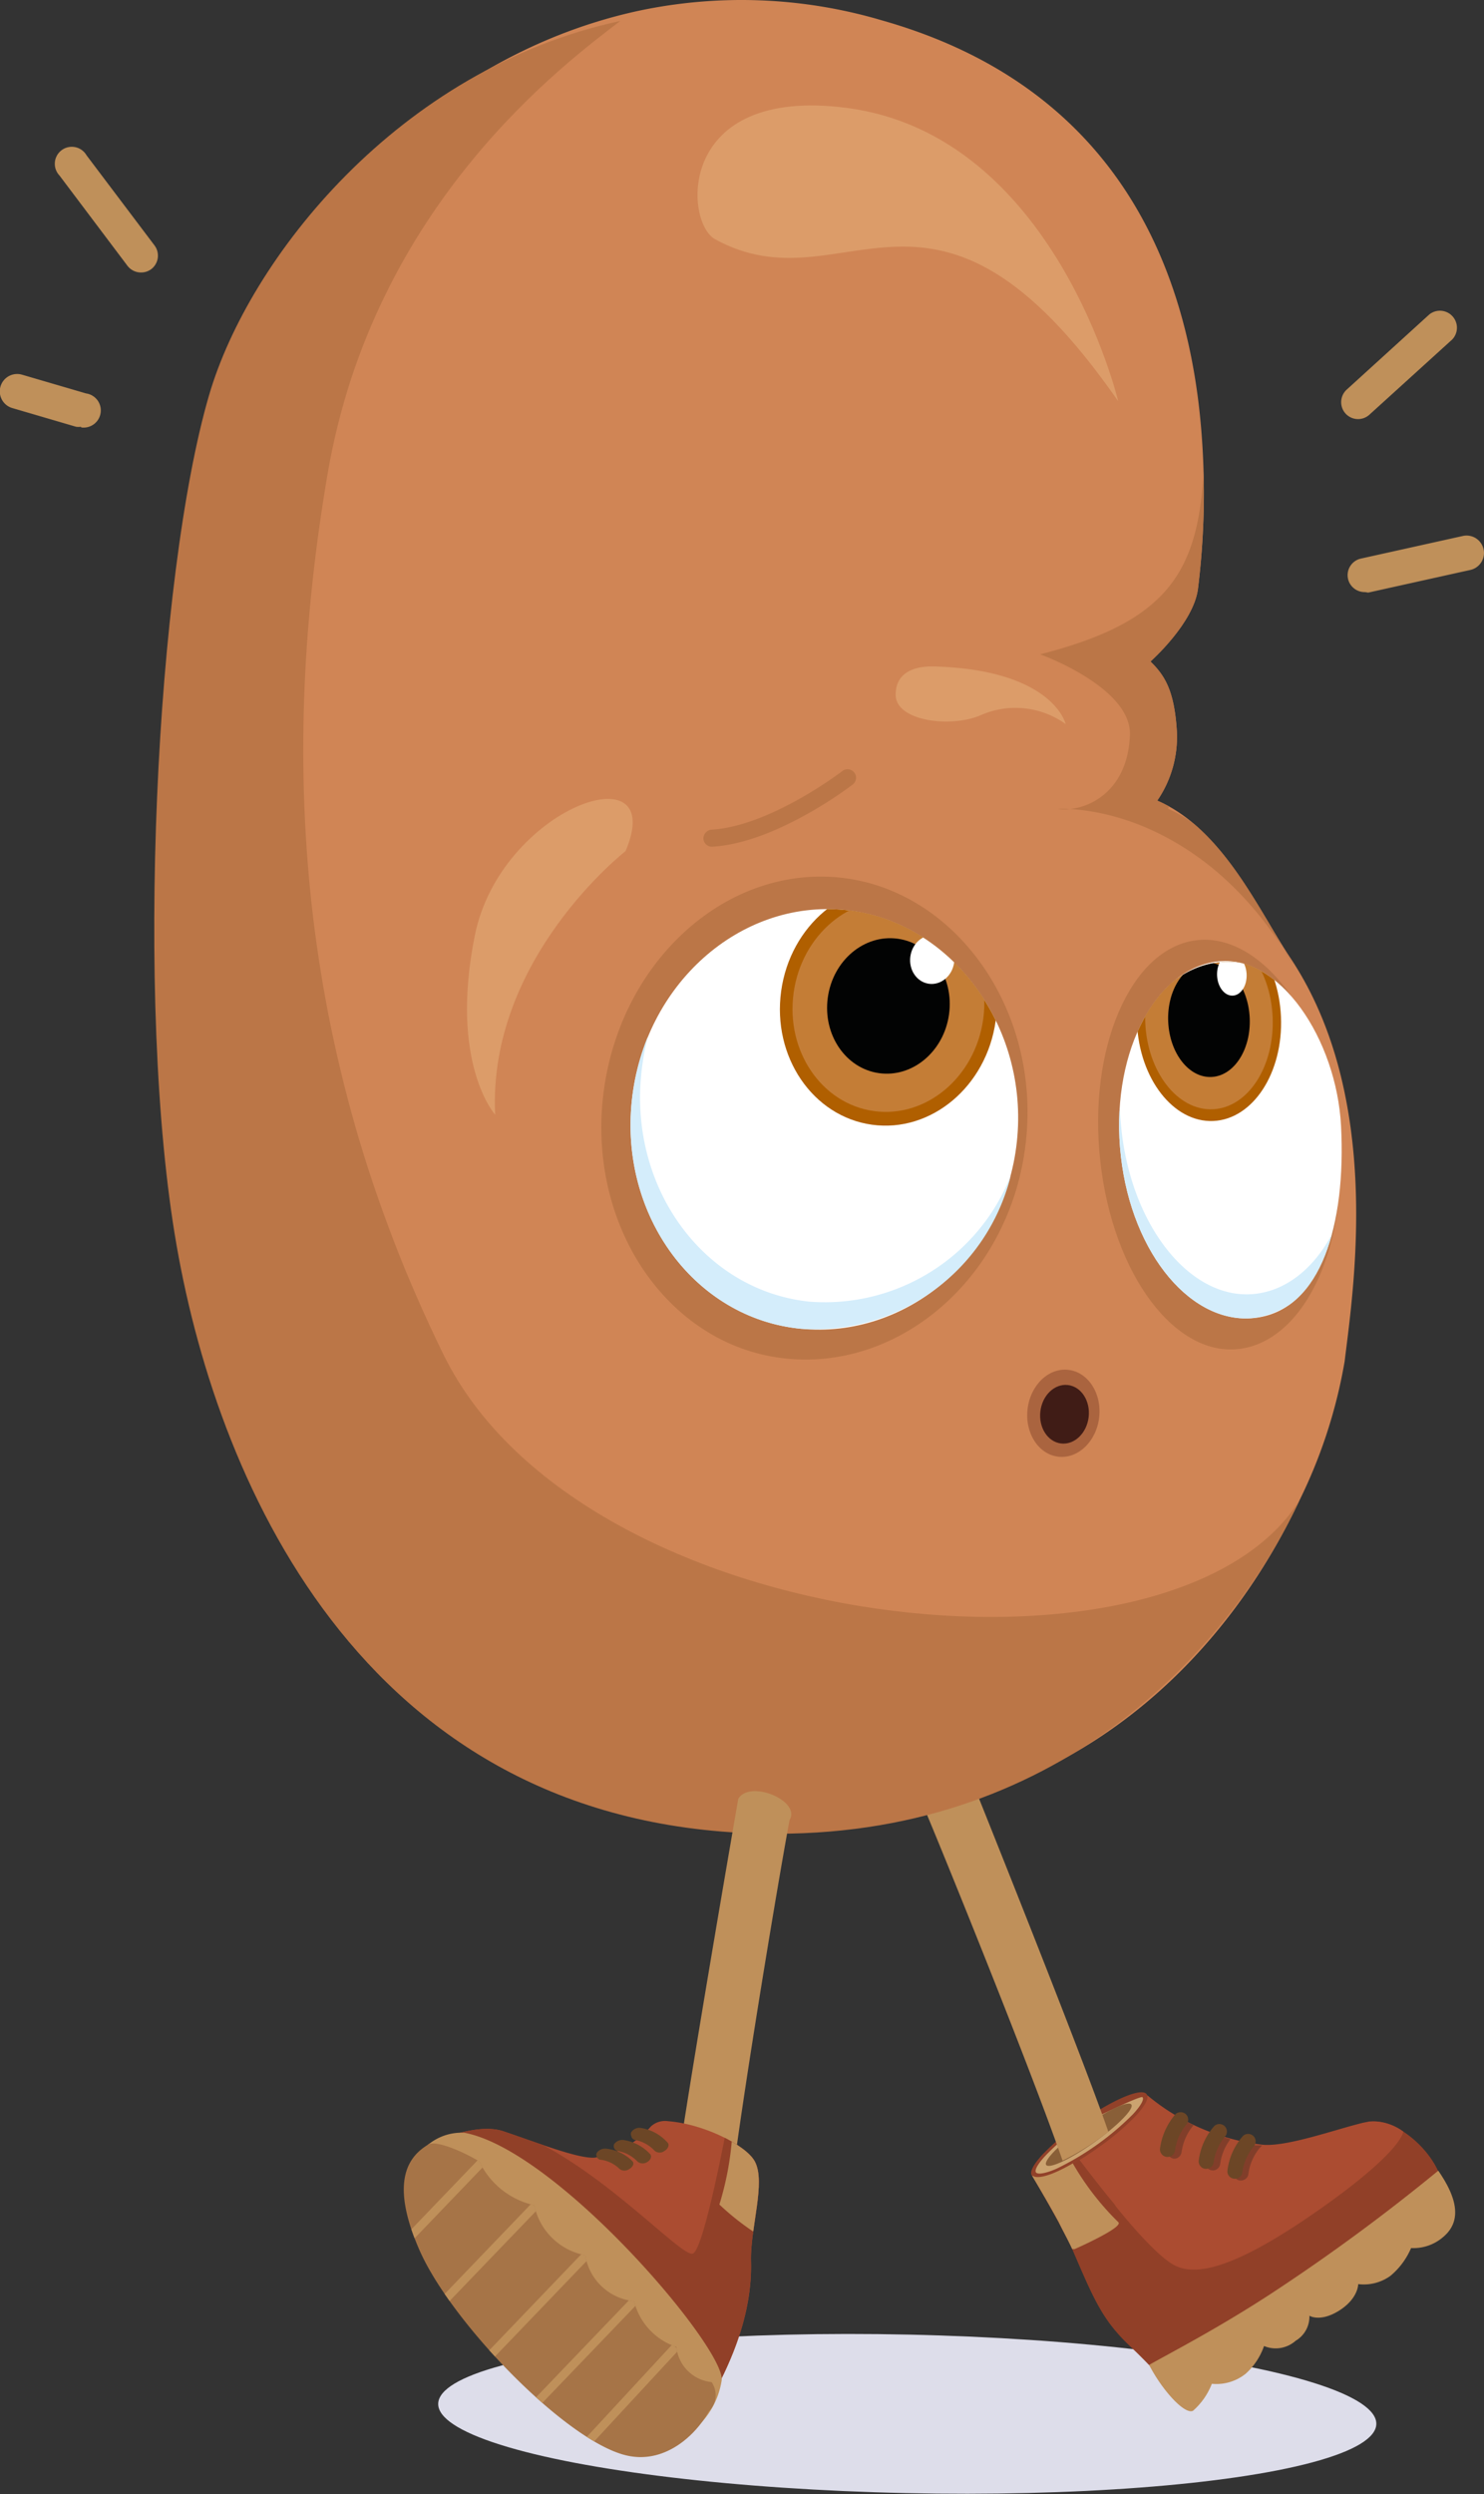 <svg xmlns="http://www.w3.org/2000/svg" xmlns:xlink="http://www.w3.org/1999/xlink" width="87.3" height="146.63" viewBox="0 0 87.3 146.63"><rect x="0" y="0" width="87.3" height="146.63" fill="#333333" stroke="none"/><defs><clipPath id="clip-path" transform="translate(-84.7 -54.71)"><path d="M144.52,121.83c.73-6.79-3.91-13-10.11-13.62s-11.82,4.4-12.54,11.2,3.72,12.8,9.92,13.42S143.8,128.63,144.52,121.83Z" fill="none" clip-rule="evenodd"></path></clipPath><clipPath id="clip-path-2" transform="translate(-84.7 -54.71)"><path d="M163.59,120.91c-.26-5.06-3.61-10.2-7.36-9.66s-6.25,5.68-5.59,11.46,4.23,10,8,9.47S163.89,126.72,163.59,120.91Z" fill="none" clip-rule="evenodd"></path></clipPath><clipPath id="clip-path-3" transform="translate(-84.7 -54.71)"><path d="M164.24,120.42c-.66-5.78-4.28-9.66-8-9.11s-6.34,5.17-5.68,11,4.23,10,8,9.48S164.89,126.2,164.24,120.42Z" fill="none" clip-rule="evenodd"></path></clipPath><clipPath id="clip-path-4" transform="translate(-84.7 -54.71)"><path d="M160.59,111c-1.86-2.79-3.94-7.54-7.81-9.22a6.61,6.61,0,0,0,1.15-4.1c-.15-2.41-.73-3.27-1.55-4.08,0,0,2.52-2.23,2.79-4.25a45.59,45.59,0,0,0,.2-9.34c-.72-8.85-4.49-20.05-18.78-24.1a29.13,29.13,0,0,0-14.3-.57c-13.08,2.82-21.85,14-24.19,22-3.1,10.63-4.41,35.71-1.9,50s11.33,34.59,35.3,34.59c17,0,25.77-10.73,29.69-19.1a29.86,29.86,0,0,0,2.61-8.07C164.32,130.49,166.07,119.2,160.59,111Z" fill="none"></path></clipPath><clipPath id="clip-path-5" transform="translate(-84.7 -54.71)"><path d="M123,179.72a1.23,1.23,0,0,1,1-.3c2.13.17,4.59,1.42,5.1,2.36.67,1.22-.27,3.93-.22,5.86.11,3.76-1.76,7.29-3.53,10.05l-15.47-16.9s2.73-1.34,4.42-.78c2,.67,4.47,1.65,5.41,1.55A5.57,5.57,0,0,0,123,179.72Z" fill="none"></path></clipPath><clipPath id="clip-path-6" transform="translate(-84.7 -54.71)"><path d="M109.9,180.79c.43-.26,2,.39,3,1a4.7,4.7,0,0,0,3.23,2.57,3.77,3.77,0,0,0,3,2.94A3.22,3.22,0,0,0,122,190a3.79,3.79,0,0,0,2.49,2.69,2.31,2.31,0,0,0,2.07,2.07,1.34,1.34,0,0,1-.17,1.73c-.74,1.38-2.65,3.2-5,2.54-3.6-1-10.17-7.85-12-12S108.79,181.45,109.9,180.79Z" fill="none"></path></clipPath></defs><g style="isolation:isolate"><g id="Capa_1" data-name="Capa 1"><ellipse cx="138.08" cy="196.64" rx="4.66" ry="27.6" transform="translate(-146.21 275.71) rotate(-88.76)" fill="#ddddea" style="mix-blend-mode:multiply"></ellipse><path d="M138.08,196.64" transform="translate(-84.7 -54.71)" fill="#ddddea"></path><path d="M165.25,179.46l-.35.07c-1.56.37-7.29,2.39-8.77,2.28s-3.38-3.29-3.91-3.87c-.2-.24-6.82,4.66-6.82,4.66s1.78,3,2.4,4.4c1.32,3.08,1.81,4.18,3.46,5.73.38.35,1.13,1.11,1.43,1.45,1.24-.72,4.06-2.11,7.24-4.19a104.46,104.46,0,0,0,9.51-7.23s-.13-.39-.14-.41C168.57,180.74,166.6,179.21,165.25,179.46Z" transform="translate(-84.7 -54.71)" fill="#914028"></path><path d="M147.62,180.92c1.89-1.41,4.39-3.21,4.6-3a12.88,12.88,0,0,0,6.81,2.89c1.47.1,4.31-.93,5.87-1.3l.35-.07a3,3,0,0,1,2,.59s0,1.13-5,4.63-7.25,3.88-8.48,3.22-3.42-3.44-3.42-3.44l-.1-.15C149.18,183,148.17,181.65,147.62,180.92Z" transform="translate(-84.7 -54.71)" fill="#ab4c31"></path><ellipse cx="148.78" cy="180.23" rx="3.99" ry="0.83" transform="translate(-161.52 64.49) rotate(-35.32)" fill="#cba370"></ellipse><path d="M148.55,181.49a14.93,14.93,0,0,1-1.7.93c-.77.34-1.28.41-1.44.21s.06-.64.62-1.25a15.15,15.15,0,0,1,2.19-1.86c1.89-1.35,3.62-2.09,3.93-1.69.16.21-.06.65-.62,1.26a14.63,14.63,0,0,1-2.19,1.86C149.08,181.14,148.81,181.32,148.55,181.49Zm-.23-1.84a14,14,0,0,0-2.11,1.79c-.47.5-.67.88-.56,1s.55.06,1.19-.22a16.43,16.43,0,0,0,4.51-3.21c.47-.51.67-.88.56-1S148.59,179.45,148.32,179.65Z" transform="translate(-84.7 -54.71)" fill="#924129"></path><ellipse cx="148.75" cy="180.23" rx="3.07" ry="0.55" transform="translate(-161.53 64.49) rotate(-35.33)" fill="#895f38"></ellipse><path d="M147.77,186.93c-.23-.51-.57-1.11-.78-1.56-.67-1.23-1.44-2.51-1.57-2.73h0l.06,0s.38.39,2.33-.74a16,16,0,0,0,2.68,3.46c.32.31-2.57,1.58-2.57,1.58l-.11,0Z" transform="translate(-84.7 -54.71)" fill="#bf905a"></path><g opacity="0.3" style="mix-blend-mode:multiply"><path d="M154,179.39a3.3,3.3,0,0,0-.76,1.59.69.69,0,0,0,.47.64.4.4,0,0,0,.31-.07.46.46,0,0,0,.19-.31,3.12,3.12,0,0,1,.61-1.47l.09-.11-.45-.23" transform="translate(-84.7 -54.71)" fill="#1e1e1c"></path></g><g opacity="0.3" style="mix-blend-mode:multiply"><path d="M156.29,180.06a4,4,0,0,0-.68,1.75.44.44,0,0,0,.37.5.4.4,0,0,0,.31-.07.43.43,0,0,0,.19-.3,3.08,3.08,0,0,1,.6-1.46l-.42-.13" transform="translate(-84.7 -54.71)" fill="#1e1e1c"></path></g><g opacity="0.3" style="mix-blend-mode:multiply"><path d="M158,180.58a4.07,4.07,0,0,0-.73,1.82.44.44,0,0,0,.37.51.48.48,0,0,0,.31-.08.42.42,0,0,0,.19-.3,3,3,0,0,1,.66-1.53l.15-.16h0l-.38,0-.18,0" transform="translate(-84.7 -54.71)" fill="#1e1e1c"></path></g><path d="M153.63,181.45a.48.48,0,0,1-.31.07.45.45,0,0,1-.38-.5,3.9,3.9,0,0,1,.9-2,.45.45,0,0,1,.63,0,.44.44,0,0,1,0,.62,3,3,0,0,0-.65,1.53A.46.46,0,0,1,153.63,181.45Z" transform="translate(-84.7 -54.71)" fill="#6c4626"></path><path d="M155.91,182.14a.5.5,0,0,1-.32.08.44.44,0,0,1-.37-.5,3.76,3.76,0,0,1,.9-2,.44.44,0,0,1,.63.62,3,3,0,0,0-.66,1.53A.41.41,0,0,1,155.91,182.14Z" transform="translate(-84.7 -54.71)" fill="#6c4626"></path><path d="M157.6,182.73a.44.44,0,0,1-.32.07.43.43,0,0,1-.37-.5,3.75,3.75,0,0,1,.9-2,.44.44,0,1,1,.63.62,3,3,0,0,0-.66,1.53A.41.41,0,0,1,157.6,182.73Z" transform="translate(-84.7 -54.71)" fill="#6c4626"></path><path d="M154.89,196.44a4.08,4.08,0,0,0,1.1-1.58,2.75,2.75,0,0,0,2-.6,3.94,3.94,0,0,0,1.07-1.62s0,0,0,0h0a1.77,1.77,0,0,0,1.86-.31,1.65,1.65,0,0,0,.81-1.47s.64.4,1.76-.31S164.6,189,164.6,189a2.68,2.68,0,0,0,1.9-.49,4.33,4.33,0,0,0,1.21-1.63,2.68,2.68,0,0,0,1.9-.66c1.29-1.09.54-2.67-.3-3.89a113.86,113.86,0,0,1-9.82,7.22c-3.17,2.07-5.94,3.49-7.19,4.2C153.09,195.28,154.42,196.71,154.89,196.44Z" transform="translate(-84.7 -54.71)" fill="#bf905a"></path><g opacity="0.3" style="mix-blend-mode:multiply"><path d="M154.24,196.24l.08.06Z" transform="translate(-84.7 -54.71)"></path></g><g opacity="0.3" style="mix-blend-mode:multiply"><path d="M154.07,196.11l.06,0Z" transform="translate(-84.7 -54.71)"></path></g><g opacity="0.3" style="mix-blend-mode:multiply"><path d="M153.72,195.77l0,0Z" transform="translate(-84.7 -54.71)"></path></g><g opacity="0.3" style="mix-blend-mode:multiply"><path d="M153.35,195.35l0,0Z" transform="translate(-84.7 -54.71)"></path></g><g opacity="0.3" style="mix-blend-mode:multiply"><path d="M154.54,196.42l.07,0Z" transform="translate(-84.7 -54.71)"></path></g><g opacity="0.3" style="mix-blend-mode:multiply"><path d="M153.9,196l0,0Z" transform="translate(-84.7 -54.71)"></path></g><g opacity="0.3" style="mix-blend-mode:multiply"><path d="M154.4,196.35l.07,0Z" transform="translate(-84.7 -54.71)"></path></g><g opacity="0.3" style="mix-blend-mode:multiply"><path d="M154.79,196.47l.1,0Z" transform="translate(-84.7 -54.71)"></path></g><g opacity="0.3" style="mix-blend-mode:multiply"><path d="M154.68,196.46h0Z" transform="translate(-84.7 -54.71)"></path></g><path d="M153.75,195.8a1.06,1.06,0,0,0,.15.15A1.06,1.06,0,0,1,153.75,195.8Z" transform="translate(-84.7 -54.71)" fill="#bf905a"></path><path d="M153.92,196l.15.13Z" transform="translate(-84.7 -54.71)" fill="#bf905a"></path><path d="M153.35,195.35a9.94,9.94,0,0,1-1-1.57A9.94,9.94,0,0,0,153.35,195.35Z" transform="translate(-84.7 -54.71)" fill="#bf905a"></path><path d="M153.37,195.38a4.57,4.57,0,0,0,.35.39A4.57,4.57,0,0,1,153.37,195.38Z" transform="translate(-84.7 -54.71)" fill="#bf905a"></path><path d="M154.61,196.44l.07,0Z" transform="translate(-84.7 -54.71)" fill="#bf905a"></path><path d="M154.13,196.16l.11.08Z" transform="translate(-84.7 -54.71)" fill="#bf905a"></path><path d="M154.32,196.3l.08,0Z" transform="translate(-84.7 -54.71)" fill="#bf905a"></path><path d="M154.77,196.47h0Z" transform="translate(-84.7 -54.71)" fill="#bf905a"></path><path d="M154.47,196.38l.07,0Z" transform="translate(-84.7 -54.71)" fill="#bf905a"></path><path d="M141.9,159.47s6.43,16,8,20.57a15.06,15.06,0,0,1-2.69,1.7c-1.94-5.55-6.84-17.63-8-20.39C138.31,160.37,141,158.49,141.9,159.47Z" transform="translate(-84.7 -54.71)" fill="#bf905a"></path><path d="M118.32,103.28" transform="translate(-84.7 -54.71)" fill="#e5b544"></path><path d="M160.59,111c-1.86-2.79-3.94-7.54-7.81-9.22a6.61,6.61,0,0,0,1.15-4.1c-.15-2.41-.73-3.27-1.55-4.08,0,0,2.52-2.23,2.79-4.25a45.59,45.59,0,0,0,.2-9.34c-.72-8.85-4.49-20.05-18.78-24.1a29.13,29.13,0,0,0-14.3-.57c-13.08,2.82-21.85,14-24.19,22-3.1,10.63-4.41,35.71-1.9,50s11.33,34.59,35.3,34.59c17,0,25.77-10.73,29.69-19.1a29.86,29.86,0,0,0,2.61-8.07C164.32,130.49,166.07,119.2,160.59,111Z" transform="translate(-84.7 -54.71)" fill="#d08555"></path><path d="M131,134.59c-6.82-.66-11.68-7.54-10.83-15.35s7.06-13.61,13.88-12.94,11.87,7.72,11,15.55S137.78,135.25,131,134.59Z" transform="translate(-84.7 -54.71)" fill="#bb7647" fill-rule="evenodd"></path><path d="M144.52,121.83c.73-6.79-3.91-13-10.11-13.62s-11.82,4.4-12.54,11.2,3.72,12.8,9.92,13.42S143.8,128.63,144.52,121.83Z" transform="translate(-84.7 -54.71)" fill="#fff" fill-rule="evenodd"></path><path d="M132.35,131.24c-6.2-.62-10.64-6.63-9.92-13.43a14.84,14.84,0,0,1,.38-2.15,13.94,13.94,0,0,0-.94,3.75c-.73,6.8,3.72,12.8,9.92,13.42a11.88,11.88,0,0,0,12.37-9A11.76,11.76,0,0,1,132.35,131.24Z" transform="translate(-84.7 -54.71)" fill="#d4edfb" fill-rule="evenodd"></path><g clip-path="url(#clip-path)"><ellipse cx="136.97" cy="113.85" rx="7.05" ry="6.37" transform="translate(-79.29 179.21) rotate(-82.12)" fill="#b05f00"></ellipse><ellipse cx="136.97" cy="113.85" rx="6.24" ry="5.63" transform="translate(-79.29 179.21) rotate(-82.12)" fill="#c47d36"></ellipse><ellipse cx="136.97" cy="113.85" rx="3.99" ry="3.6" transform="translate(-79.29 179.21) rotate(-82.12)" fill="#020303"></ellipse><ellipse cx="139.54" cy="111.12" rx="1.44" ry="1.3" transform="translate(-74.36 179.4) rotate(-82.12)" fill="#fff"></ellipse></g><path d="M110.78,134.33c-8.82-18-9.58-35.44-6.82-51.7,2.71-15.95,14.09-24.27,17.23-26.69-13.08,2.83-21.85,14-24.19,22-3.11,10.63-4.41,35.7-1.91,50s11.34,34.58,35.31,34.58c17,0,26.8-11.19,30.72-19.56C153.71,154.65,118.93,151,110.78,134.33Z" transform="translate(-84.7 -54.71)" fill="#bb7647"></path><path d="M157.72,134c-3.84.59-7.55-4.33-8.29-11S151.2,110.54,155,110s7.68,4.45,8.42,11.11S161.52,133.44,157.72,134Z" transform="translate(-84.7 -54.71)" fill="#bb7647" fill-rule="evenodd"></path><g clip-path="url(#clip-path-2)"><path d="M164.35,120.86c-.66-5.78-4.37-10.15-8.12-9.61s-6.25,5.68-5.59,11.46,4.23,10,8,9.47S165,126.64,164.35,120.86Z" transform="translate(-84.7 -54.71)" fill="#fff" fill-rule="evenodd"></path><path d="M158.69,130.76c-3.75.55-7.32-3.69-8-9.47-.07-.62-.12-1.22-.13-1.82a16,16,0,0,0,0,3.24c.66,5.78,4.23,10,8,9.47,3.37-.49,5.82-4.58,5.82-9.6C164,126.93,161.73,130.32,158.69,130.76Z" transform="translate(-84.7 -54.71)" fill="#d4edfb" fill-rule="evenodd"></path><g clip-path="url(#clip-path-3)"><ellipse cx="155.83" cy="114.66" rx="4.24" ry="5.95" transform="translate(-89.45 -47.96) rotate(-2.44)" fill="#b05f00"></ellipse><ellipse cx="155.83" cy="114.66" rx="3.75" ry="5.26" transform="translate(-89.45 -47.96) rotate(-2.44)" fill="#c47d36"></ellipse><ellipse cx="155.83" cy="114.66" rx="2.4" ry="3.36" transform="translate(-89.45 -47.96) rotate(-2.44)" fill="#020303"></ellipse><ellipse cx="157.17" cy="112.02" rx="0.87" ry="1.22" transform="translate(-89.33 -47.91) rotate(-2.44)" fill="#fff"></ellipse></g></g><path d="M121.5,104.75s-8.12,6.32-7.67,15.5c0,0-2.71-3-1.2-10.53S124.06,98.73,121.5,104.75Z" transform="translate(-84.7 -54.71)" fill="#dc9c69"></path><path d="M139.6,93.89c7.07.19,7.79,3.39,7.79,3.39a5.06,5.06,0,0,0-5-.52c-1.75.76-5,.35-5-1.2S138.9,93.88,139.6,93.89Z" transform="translate(-84.7 -54.71)" fill="#dc9c69" fill-rule="evenodd"></path><ellipse cx="147.26" cy="137.81" rx="2.57" ry="2.12" transform="translate(-91.45 213.32) rotate(-83.32)" fill="#aa643f"></ellipse><ellipse cx="147.33" cy="137.87" rx="1.73" ry="1.43" transform="translate(-91.45 213.44) rotate(-83.32)" fill="#401c16"></ellipse><g clip-path="url(#clip-path-4)"><path d="M145.89,93.18s5.39,1.93,5.28,4.76c-.15,3.56-2.81,4.53-4.22,4.33,0,0,8.12-.57,13.87,9.22-1.87-2.79-3.54-7.55-7.41-9.23a8.35,8.35,0,0,0,.74-4.09c-.15-2.4-.13-3.29-1-4.09a8.91,8.91,0,0,0,2.56-5,45.66,45.66,0,0,0-.15-8.52C155.48,87.72,154.15,91.08,145.89,93.18Z" transform="translate(-84.7 -54.71)" fill="#bb7647"></path></g><path d="M128.13,160.47s-3.17,18.23-3.77,23a11.39,11.39,0,0,0,3.31.24c.7-5.84,2.91-19,3.48-22C131.83,160.58,128.8,159.32,128.13,160.47Z" transform="translate(-84.7 -54.71)" fill="#bf905a"></path><path d="M123,179.72a1.23,1.23,0,0,1,1-.3c2.13.17,4.59,1.42,5.1,2.36.67,1.22-.27,3.93-.22,5.86.11,3.76-1.76,7.29-3.53,10.05l-15.47-16.9s2.73-1.34,4.42-.78c2,.67,4.47,1.65,5.41,1.55A5.57,5.57,0,0,0,123,179.72Z" transform="translate(-84.7 -54.71)" fill="#ab4c31"></path><g clip-path="url(#clip-path-5)"><path d="M127.47,179.68s-1.33,7.18-2,7.52-6.08-5.86-11.27-7.41c-4.43-1.32-12.38,2.32-12.38,2.32l25.64,16,3.75-16.69Z" transform="translate(-84.7 -54.71)" fill="#914028"></path><path d="M127.8,179.79a17.79,17.79,0,0,1-.78,4.53,15.38,15.38,0,0,0,2.44,1.88l1.21-4.75Z" transform="translate(-84.7 -54.71)" fill="#bf905a"></path></g><path d="M109.9,180.79c-2.68,2-.94,5.8,1.38,8.78s9,12.66,14.09,8.12a4.77,4.77,0,0,0,1.78-3c.34-1.78-9.61-13.55-15.13-14.59A3.1,3.1,0,0,0,109.9,180.79Z" transform="translate(-84.7 -54.71)" fill="#bf905a"></path><path d="M109.9,180.79c.43-.26,2,.39,3,1a4.7,4.7,0,0,0,3.23,2.57,3.77,3.77,0,0,0,3,2.94A3.22,3.22,0,0,0,122,190a3.79,3.79,0,0,0,2.49,2.69,2.31,2.31,0,0,0,2.07,2.07,1.34,1.34,0,0,1-.17,1.73c-.74,1.38-2.65,3.2-5,2.54-3.6-1-10.17-7.85-12-12S108.79,181.45,109.9,180.79Z" transform="translate(-84.7 -54.71)" fill="#a67447"></path><g clip-path="url(#clip-path-6)"><rect x="118" y="195.25" width="7.68" height="0.5" transform="translate(-189.1 97.42) rotate(-47.21)" fill="#bf905a"></rect><polygon points="31.61 141.58 31.25 141.24 37.25 134.98 37.61 135.33 31.61 141.58" fill="#bf905a"></polygon><polygon points="28.75 138.93 28.39 138.59 34.39 132.33 34.75 132.68 28.75 138.93" fill="#bf905a"></polygon><polygon points="25.97 135.78 25.61 135.44 31.62 129.18 31.98 129.53 25.97 135.78" fill="#bf905a"></polygon><polygon points="23.07 132.97 22.71 132.62 28.72 126.36 29.08 126.71 23.07 132.97" fill="#bf905a"></polygon></g><path d="M121.84,180.3a.26.26,0,0,1,0-.24.57.57,0,0,1,.58-.24,2.66,2.66,0,0,1,1.57.88c.1.14,0,.35-.2.47a.47.47,0,0,1-.57,0,2.1,2.1,0,0,0-1.19-.65A.28.28,0,0,1,121.84,180.3Z" transform="translate(-84.7 -54.71)" fill="#6c4626"></path><path d="M120.83,181a.28.28,0,0,1,0-.23.59.59,0,0,1,.58-.24,2.68,2.68,0,0,1,1.55.84c.1.14,0,.35-.2.46a.47.47,0,0,1-.57-.05,2.08,2.08,0,0,0-1.18-.61A.31.31,0,0,1,120.83,181Z" transform="translate(-84.7 -54.71)" fill="#6c4626"></path><path d="M119.81,181.51a.22.22,0,0,1,0-.23.59.59,0,0,1,.57-.24,2.51,2.51,0,0,1,1.54.75c.1.13,0,.33-.2.44a.47.47,0,0,1-.57,0,1.94,1.94,0,0,0-1.17-.55A.27.27,0,0,1,119.81,181.51Z" transform="translate(-84.7 -54.71)" fill="#6c4626"></path><path d="M150.48,78.3s-3.71-15.67-16-17.25c-10-1.29-9.53,6.72-7.72,7.72C134.44,73,139.55,62.55,150.48,78.3Z" transform="translate(-84.7 -54.71)" fill="#dc9c69"></path><path d="M126.58,104.49a.5.5,0,0,1-.5-.47.52.52,0,0,1,.47-.53c3.45-.2,7.64-3.4,7.68-3.43a.5.5,0,1,1,.61.79c-.18.14-4.47,3.41-8.23,3.64Z" transform="translate(-84.7 -54.71)" fill="#bb7647"></path><path d="M164.59,79.35a1,1,0,0,1-.73-.32,1,1,0,0,1,.06-1.41l4.86-4.42a1,1,0,0,1,1.35,1.47l-4.87,4.42A1,1,0,0,1,164.59,79.35Z" transform="translate(-84.7 -54.71)" fill="#bf905a"></path><path d="M165,89.52a1,1,0,0,1-1-.78,1,1,0,0,1,.76-1.19l6-1.33a1,1,0,0,1,.43,2l-6,1.33Z" transform="translate(-84.7 -54.71)" fill="#bf905a"></path><path d="M93,70.73a1,1,0,0,1-.8-.39l-4-5.31a1,1,0,1,1,1.59-1.19l4,5.3a1,1,0,0,1-.2,1.4A1,1,0,0,1,93,70.73Z" transform="translate(-84.7 -54.71)" fill="#bf905a"></path><path d="M89.46,79.8a1,1,0,0,1-.29,0l-3.75-1.1A1,1,0,1,1,86,76.74l3.76,1.1a1,1,0,0,1-.28,2Z" transform="translate(-84.7 -54.71)" fill="#bf905a"></path></g></g></svg>